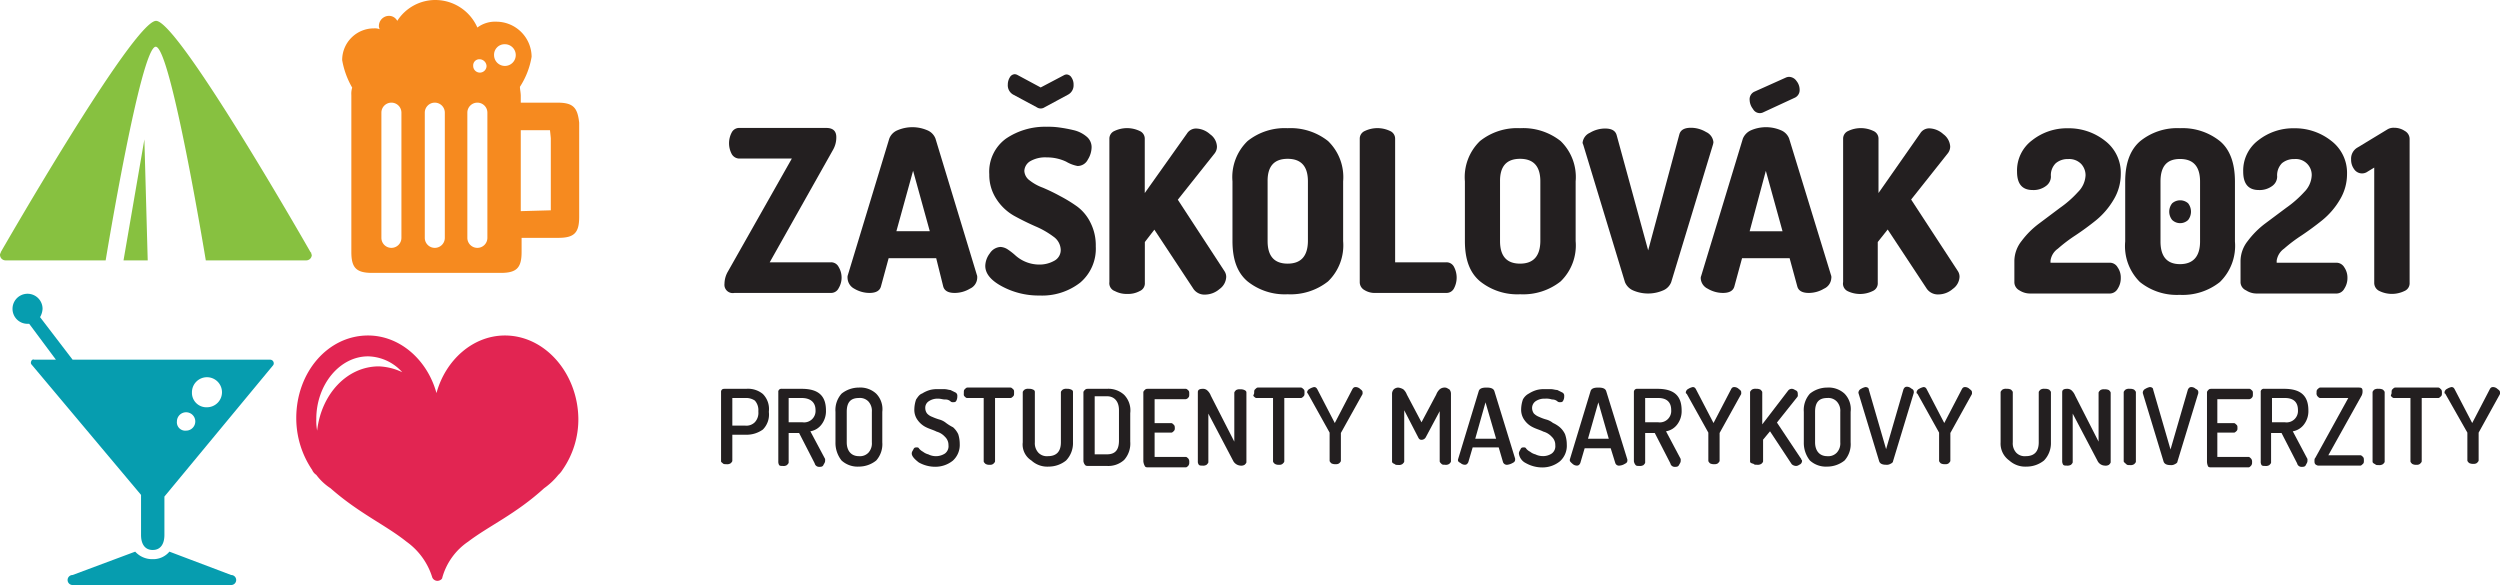 <svg xmlns="http://www.w3.org/2000/svg" viewBox="0 0 299.56 70.1">
  <g id="b80fd4e8-ca2e-48a6-83ad-a821c13ef90f" data-name="Layer 2">
    <g id="e28e0459-84df-4784-8d4b-914326cc1ab7" data-name="Layer 1">
      <g id="a5008b15-b4b1-49bb-877d-e9b845885cf2" data-name="Vrstva 2">
        <g id="ef6a3283-ce51-473e-9426-a6a2c4bc9171" data-name="Layer 1">
          <path d="M60.5,40.2c-3.8,0-7.1,2.9-8.2,6.9-1.1-4-4.4-6.9-8.2-6.9-4.8,0-8.6,4.4-8.6,9.9a11.05,11.05,0,0,0,1.9,6.2,1.33,1.33,0,0,0,.5.6h0a6.64,6.64,0,0,0,1.7,1.6c3.4,3,6.6,4.4,9.1,6.4a8.24,8.24,0,0,1,3.1,4.3h0a.68.68,0,0,0,.6.4c.3,0,.6-.2.6-.4h0a7.7,7.7,0,0,1,3.1-4.3c2.5-1.9,5.7-3.3,9.1-6.4a8.32,8.32,0,0,0,1.7-1.6h0a2.62,2.62,0,0,0,.5-.6,10.58,10.58,0,0,0,1.9-6.2C69.2,44.7,65.3,40.2,60.5,40.2ZM45.4,43.9c-3.8,0-6.9,3.3-7.4,7.7a6.56,6.56,0,0,1-.1-1.4c0-4.1,2.8-7.5,6.2-7.5a5.65,5.65,0,0,1,4.1,1.9A7.18,7.18,0,0,0,45.4,43.9Z" fill="#e22552"/>
          <path d="M1.5,37a1.79,1.79,0,0,0,1.78,1.8H3.5l3.2,4.3H4.1c-.2-.1-.4.1-.4.4a.35.35,0,0,0,.1.2h0L16.9,59.3v4.8c0,1,.4,1.8,1.4,1.8s1.4-.8,1.4-1.8V59.5l13-15.7a.37.37,0,0,0,.1-.3.43.43,0,0,0-.4-.4H8.7L4.8,38a2.2,2.2,0,0,0,.3-1,1.8,1.8,0,0,0-3.6,0ZM23,47a1.8,1.8,0,1,1,1.8,1.8h0A1.73,1.73,0,0,1,23,47.14Zm-1.8,3.5a1.1,1.1,0,1,1,1.1,1.1h0a1,1,0,0,1-1.1-.89A.74.74,0,0,1,21.2,50.5Z" fill="#069daf"/>
          <path d="M8.7,68.9h0l7.5-2.8a2.73,2.73,0,0,0,2.1.9,2.51,2.51,0,0,0,2-.9l7.4,2.8h0a.6.6,0,0,1,0,1.2H8.7a.6.6,0,1,1,0-1.2Z" fill="#069daf"/>
          <path d="M66.8,12.3H62.4v-.8c0-.4-.1-.8-.1-1.1h0a9.4,9.4,0,0,0,1.4-3.6,4.24,4.24,0,0,0-4.2-4.2,3.53,3.53,0,0,0-2.3.7,5.51,5.51,0,0,0-5-3.3,5.42,5.42,0,0,0-4.6,2.5,1.1,1.1,0,0,0-1-.6,1.22,1.22,0,0,0-1.2,1.2.79.79,0,0,0,.1.4,1.66,1.66,0,0,0-.7-.1A3.8,3.8,0,0,0,41,7.2h0a10,10,0,0,0,1.2,3.3,2.5,2.5,0,0,0-.1.9V30.2c0,1.9.6,2.5,2.5,2.5H60c1.9,0,2.5-.6,2.5-2.5V28.5h4.4c1.9,0,2.5-.6,2.5-2.5V14.7C69.2,12.9,68.7,12.3,66.8,12.3Zm-6.3-7a1.3,1.3,0,1,1-1.3,1.3h0a1.26,1.26,0,0,1,1.22-1.3Zm-3,1.8a.86.86,0,0,1,.8.8.8.8,0,1,1-1.6,0h0a.74.74,0,0,1,.68-.8ZM48.1,28.5a1.2,1.2,0,0,1-2.4,0v-15a1.2,1.2,0,0,1,2.4,0h0Zm5.2,0a1.2,1.2,0,1,1-2.4,0v-15a1.2,1.2,0,1,1,2.4,0h0Zm5.1,0a1.2,1.2,0,1,1-2.4,0v-15a1.2,1.2,0,1,1,2.4,0h0ZM66,25.2h0l-3.6.1V15.6h3.5s.1.9.1,1Z" fill="#f68a1f"/>
          <polygon points="17.7 31.2 17.3 16.7 14.8 31.2 17.7 31.2" fill="#87c140"/>
          <path d="M37.3,30.3h0l-.1-.1S21.4,2.5,18.7,2.5.1,30.2.1,30.2h0c0,.1-.1.2-.1.3a.67.67,0,0,0,.66.7h12s4.2-25.6,6-25.6,6,25.6,6,25.6h12a.67.67,0,0,0,.7-.66v0A.35.35,0,0,1,37.3,30.3Z" fill="#87c140"/>
          <path d="M86.4,55.27V47a.39.39,0,0,1,.1-.31c.11-.1.21-.1.42-.1h2.49a2.79,2.79,0,0,1,2,.62,2.55,2.55,0,0,1,.72,2.08v.1a2.55,2.55,0,0,1-.72,2.08,3.36,3.36,0,0,1-2.08.62H87.75v3.12c0,.1-.1.21-.21.31a.79.79,0,0,1-.52.1c-.2,0-.31,0-.41-.1S86.4,55.38,86.4,55.27ZM87.75,51h1.56a1.42,1.42,0,0,0,1.14-.41,1.64,1.64,0,0,0,.42-1.25v-.1A1.71,1.71,0,0,0,90.45,48a1.86,1.86,0,0,0-1.14-.31H87.75Z" fill="#231f20"/>
          <path d="M93.26,55.27V47a.36.36,0,0,1,.3-.41.21.21,0,0,1,.11,0h2.39c2,0,2.91.83,2.91,2.59a2.63,2.63,0,0,1-.52,1.67,2.1,2.1,0,0,1-1.35.83L98.87,55v.21c0,.21-.11.31-.21.52s-.31.21-.52.21a.53.53,0,0,1-.52-.42l-1.87-3.64H94.5v3.54c0,.1-.1.2-.21.31a.75.75,0,0,1-.51.1c-.21,0-.32,0-.42-.1A.82.82,0,0,1,93.26,55.27Zm1.35-4.67h1.55a1.37,1.37,0,0,0,1.56-1.46c0-.94-.62-1.45-1.66-1.45H94.5V50.6Z" fill="#231f20"/>
          <path d="M100.11,53V49.35a2.94,2.94,0,0,1,.73-2.18,3.33,3.33,0,0,1,2.08-.73,2.81,2.81,0,0,1,2.07.73,2.66,2.66,0,0,1,.73,2.18V53a2.94,2.94,0,0,1-.73,2.18,3.33,3.33,0,0,1-2.07.73,2.85,2.85,0,0,1-2.08-.73A3.38,3.38,0,0,1,100.11,53Zm1.35,0c0,1,.52,1.66,1.46,1.66a1.4,1.4,0,0,0,1.14-.42,1.66,1.66,0,0,0,.41-1.24V49.35a1.66,1.66,0,0,0-.41-1.24,1.4,1.4,0,0,0-1.14-.42c-1,0-1.46.52-1.46,1.66Z" fill="#231f20"/>
          <path d="M109.25,54.34c0-.21.11-.31.21-.52s.21-.21.42-.21.2.1.31.21a1.53,1.53,0,0,0,.41.31,1.69,1.69,0,0,0,.63.31,2,2,0,0,0,2-.1,1.09,1.09,0,0,0,.42-1,1.34,1.34,0,0,0-.42-1,2.1,2.1,0,0,0-1-.62c-.41-.21-.83-.31-1.25-.52a2.69,2.69,0,0,1-1-.83,2.05,2.05,0,0,1-.42-1.35,3.77,3.77,0,0,1,.21-1.15c.21-.31.41-.62.73-.72a3.54,3.54,0,0,1,.93-.42,3.37,3.37,0,0,1,1-.1h.73c.31,0,.52.1.72.1l.63.31a.44.44,0,0,1,.2.42,1.15,1.15,0,0,1-.1.52c-.1.21-.21.21-.41.21a.37.37,0,0,1-.32-.11.87.87,0,0,0-.62-.21c-.31,0-.52-.1-.83-.1a1.86,1.86,0,0,0-1.14.31.92.92,0,0,0-.42.83,1.08,1.08,0,0,0,.21.63,1.53,1.53,0,0,0,.62.41,6.39,6.39,0,0,0,.83.31,2.18,2.18,0,0,1,.83.42,5.59,5.59,0,0,0,.84.52,2.55,2.55,0,0,1,.62.83A3.86,3.86,0,0,1,115,53.2a2.53,2.53,0,0,1-.83,2,3.33,3.33,0,0,1-2.08.73,4,4,0,0,1-2-.52C109.56,55,109.25,54.65,109.25,54.34Z" fill="#231f20"/>
          <path d="M115.49,47.07c0-.21,0-.32.1-.42s.21-.21.31-.21h5.19c.11,0,.21.11.32.21s.1.21.1.42,0,.31-.1.41-.21.21-.32.21h-1.86v7.58c0,.11-.11.21-.21.31a.57.57,0,0,1-.42.11.86.86,0,0,1-.52-.11c-.1-.1-.21-.2-.21-.31V47.69h-2c-.1,0-.21-.1-.31-.21S115.49,47.27,115.49,47.07Z" fill="#231f20"/>
          <path d="M122.55,53V47c0-.1.1-.21.21-.31a.79.79,0,0,1,.52-.1,1,1,0,0,1,.52.1.29.29,0,0,1,.2.31v6a1.67,1.67,0,0,0,.42,1.24,1.4,1.4,0,0,0,1.14.42c1,0,1.56-.52,1.56-1.66V47c0-.1.1-.21.21-.31a.79.79,0,0,1,.52-.1,1,1,0,0,1,.52.1.29.29,0,0,1,.2.31v6a3,3,0,0,1-.83,2.18,3.33,3.33,0,0,1-2.07.73,2.81,2.81,0,0,1-2.08-.73A2.26,2.26,0,0,1,122.55,53Z" fill="#231f20"/>
          <path d="M129.82,55.27V47c0-.1.1-.21.21-.31s.21-.1.41-.1h2.19a2.8,2.8,0,0,1,2.07.72,2.68,2.68,0,0,1,.73,2.19v3.42a2.93,2.93,0,0,1-.73,2.19,2.82,2.82,0,0,1-2.07.72h-2.19c-.2,0-.31,0-.41-.1A.91.91,0,0,1,129.82,55.27Zm1.35-.83h1.46c1,0,1.45-.52,1.45-1.66V49.14c0-1-.52-1.66-1.45-1.66h-1.46Z" fill="#231f20"/>
          <path d="M137,55.27V47c0-.1.1-.21.21-.31s.2-.1.41-.1h4.47c.1,0,.21.1.31.2s.1.21.1.42,0,.31-.1.42a.5.5,0,0,1-.31.2h-3.74V50.7h2c.11,0,.21.11.31.21s.11.21.11.42a.4.4,0,0,1-.11.31c-.1.1-.2.2-.31.2h-2v2.91h3.74c.1,0,.21.11.31.21a.62.62,0,0,1,.1.42.6.6,0,0,1-.1.41c-.1.11-.21.21-.31.21h-4.47c-.21,0-.31,0-.41-.1A1.43,1.43,0,0,1,137,55.27Z" fill="#231f20"/>
          <path d="M143.53,55.27V47c0-.31.21-.41.63-.41a.74.74,0,0,1,.51.2,1.59,1.59,0,0,1,.42.63l2.81,5.5V47.07c0-.11.1-.21.2-.32a.79.79,0,0,1,.52-.1,1,1,0,0,1,.52.1c.21.11.21.21.21.32v8.31c0,.1-.1.2-.21.31a.79.79,0,0,1-.52.1,1.08,1.08,0,0,1-.83-.52l-3-5.71v5.82c0,.1-.11.2-.21.31a.79.79,0,0,1-.52.1c-.21,0-.31,0-.41-.1A.63.63,0,0,1,143.53,55.27Z" fill="#231f20"/>
          <path d="M150.28,47.07c0-.21,0-.32.11-.42s.21-.21.31-.21h5.19c.11,0,.21.11.32.21s.1.21.1.42,0,.31-.1.41-.21.21-.32.21h-2v7.58c0,.11-.1.21-.21.31a.55.55,0,0,1-.41.11.86.86,0,0,1-.52-.11c-.11-.1-.21-.2-.21-.31V47.69h-2c-.11,0-.21-.1-.32-.21S150.28,47.27,150.28,47.07Z" fill="#231f20"/>
          <path d="M156.62,47a.54.54,0,0,1,.31-.41,1.67,1.67,0,0,1,.52-.21c.21,0,.31.1.42.31l2.07,4,2.08-4c.11-.21.21-.31.42-.31a.78.78,0,0,1,.52.21c.1.1.31.2.31.41v.21l-2.6,4.67v3.33c0,.1-.1.21-.21.31a.66.66,0,0,1-.41.1,1,1,0,0,1-.52-.1c-.1-.1-.21-.21-.21-.31V51.84l-2.6-4.67A.37.37,0,0,1,156.62,47Z" fill="#231f20"/>
          <path d="M166.8,55.27v-8.1a.78.78,0,0,1,.21-.52.83.83,0,0,1,.52-.21,1.52,1.52,0,0,1,.62.21,1.55,1.55,0,0,1,.42.62l1.76,3.33,1.77-3.33a1.64,1.64,0,0,1,.41-.62.91.91,0,0,1,.63-.21c.21,0,.31.11.52.21a.77.77,0,0,1,.2.52v8.1c0,.11-.1.21-.2.31a.73.73,0,0,1-.52.11c-.21,0-.31,0-.42-.11s-.21-.2-.21-.31v-6l-1.66,3.11a.58.58,0,0,1-.52.32c-.21,0-.31-.11-.41-.32l-1.66-3.22v6.13c0,.11-.11.21-.21.31a.73.73,0,0,1-.52.11c-.21,0-.31,0-.42-.11C166.8,55.48,166.8,55.38,166.8,55.27Z" fill="#231f20"/>
          <path d="M174.7,55.17v-.1l2.49-8.21c.1-.31.41-.42.93-.42s.83.11.94.42l2.49,8.1v.11c0,.2-.1.31-.31.41a1.69,1.69,0,0,1-.62.21.49.49,0,0,1-.52-.31l-.52-1.77h-3.12l-.52,1.77c-.1.2-.21.31-.41.31a.78.78,0,0,1-.52-.21C174.8,55.38,174.7,55.27,174.7,55.17Zm2.07-2.6h2.5L178,48.21Z" fill="#231f20"/>
          <path d="M182,54.34c0-.21.1-.31.2-.52s.21-.21.42-.21.21.1.31.21a1.43,1.43,0,0,0,.42.31,1.58,1.58,0,0,0,.62.31,2,2,0,0,0,.83.21,1.86,1.86,0,0,0,1.14-.31,1.08,1.08,0,0,0,.42-1,1.31,1.31,0,0,0-.42-1,2.1,2.1,0,0,0-1-.62c-.42-.21-.84-.31-1.25-.52a2.6,2.6,0,0,1-1-.83,2.11,2.11,0,0,1-.42-1.35,3.77,3.77,0,0,1,.21-1.15,1.69,1.69,0,0,1,.73-.72,3.54,3.54,0,0,1,.93-.42,3.37,3.37,0,0,1,1-.1h.73c.21,0,.52.1.73.1l.62.31a.42.42,0,0,1,.21.42,1,1,0,0,1-.11.52c-.1.21-.2.21-.41.21a.4.4,0,0,1-.31-.11.91.91,0,0,0-.63-.21,2.13,2.13,0,0,0-.83-.1,1.86,1.86,0,0,0-1.14.31,1,1,0,0,0-.42.83,1.19,1.19,0,0,0,.21.63,1.76,1.76,0,0,0,.63.41,5.21,5.21,0,0,0,.83.31,2.18,2.18,0,0,1,.83.42,3.41,3.41,0,0,1,.83.52,2.55,2.55,0,0,1,.62.83,3.77,3.77,0,0,1,.21,1.25,2.49,2.49,0,0,1-.83,2,3.33,3.33,0,0,1-2.08.73,4,4,0,0,1-2-.52A1.49,1.49,0,0,1,182,54.34Z" fill="#231f20"/>
          <path d="M188.1,55.17v-.1l2.49-8.21c.1-.31.41-.42.93-.42s.83.11.94.42L195,55.07v.1c0,.21-.1.31-.31.41a1.39,1.39,0,0,1-.62.21.46.46,0,0,1-.52-.31L193,53.71h-3.12l-.52,1.77c-.1.21-.21.31-.41.31a.78.78,0,0,1-.52-.21C188.2,55.38,188.1,55.27,188.1,55.17Zm2.18-2.6h2.49l-1.25-4.36Z" fill="#231f20"/>
          <path d="M195.78,55.27V47a.4.4,0,0,1,.11-.31.39.39,0,0,1,.31-.1h2.39c2,0,2.91.83,2.91,2.59a2.63,2.63,0,0,1-.52,1.67,2.1,2.1,0,0,1-1.35.83L201.39,55v.21c0,.21-.1.31-.21.52s-.31.21-.52.21a.52.52,0,0,1-.51-.42l-1.87-3.64h-1.15v3.54c0,.1-.1.2-.2.31a.86.86,0,0,1-.52.1c-.21,0-.32,0-.42-.1A.91.91,0,0,1,195.78,55.27Zm1.35-4.67h1.56a1.37,1.37,0,0,0,1.56-1.46c0-.94-.52-1.45-1.56-1.45h-1.56Z" fill="#231f20"/>
          <path d="M202,47a.54.54,0,0,1,.31-.41,1.67,1.67,0,0,1,.52-.21c.2,0,.31.1.41.31l2.08,4,2.08-4c.1-.21.2-.31.41-.31a.78.78,0,0,1,.52.21c.11.1.31.2.31.41v.21l-2.59,4.67v3.33c0,.1-.11.21-.21.31a.68.68,0,0,1-.42.1,1,1,0,0,1-.52-.1c-.1-.1-.2-.21-.2-.31V51.84l-2.6-4.67C202,47.17,202,47.07,202,47Z" fill="#231f20"/>
          <path d="M209.7,55.27V47c0-.1.11-.21.21-.31a.79.79,0,0,1,.52-.1,1,1,0,0,1,.52.1c.1.1.21.21.21.31v3.85l3.11-4.06a.56.56,0,0,1,.42-.2c.21,0,.31.1.52.2s.21.32.21.52a.35.35,0,0,1-.11.32l-2.39,3L215.83,55c0,.11.1.11.1.21a.51.51,0,0,1-.2.41c-.21.11-.31.21-.52.21a.78.78,0,0,1-.52-.21l-2.6-3.94-.83,1v2.59c0,.11-.1.21-.21.31a.81.81,0,0,1-.52.11c-.21,0-.31,0-.41-.11C209.7,55.48,209.7,55.38,209.7,55.27Z" fill="#231f20"/>
          <path d="M216.14,53V49.35a2.94,2.94,0,0,1,.73-2.18,3.33,3.33,0,0,1,2.08-.73,2.81,2.81,0,0,1,2.07.73,2.66,2.66,0,0,1,.73,2.18V53a2.94,2.94,0,0,1-.73,2.18,3.33,3.33,0,0,1-2.07.73,2.85,2.85,0,0,1-2.08-.73A3.38,3.38,0,0,1,216.14,53Zm1.35,0c0,1,.52,1.66,1.46,1.66a1.4,1.4,0,0,0,1.14-.42,1.63,1.63,0,0,0,.42-1.24V49.35a1.63,1.63,0,0,0-.42-1.24,1.4,1.4,0,0,0-1.14-.42c-1,0-1.46.52-1.46,1.66Z" fill="#231f20"/>
          <path d="M222.69,47a.54.54,0,0,1,.31-.41,1.67,1.67,0,0,1,.52-.21c.21,0,.41.1.41.31L226,53.82l2.08-7.17c.1-.21.21-.31.41-.31a.78.78,0,0,1,.52.21c.21.1.31.2.31.41v.11l-2.49,8.2c0,.11-.1.21-.31.31a.86.86,0,0,1-.52.11c-.41,0-.73-.11-.83-.42l-2.49-8.2Z" fill="#231f20"/>
          <path d="M229.65,47a.54.54,0,0,1,.31-.41,1.67,1.67,0,0,1,.52-.21c.21,0,.31.1.41.31l2.08,4,2.08-4c.1-.21.21-.31.41-.31a.78.78,0,0,1,.52.21c.11.1.31.2.31.41v.21l-2.59,4.67v3.33c0,.1-.11.21-.21.31a.62.62,0,0,1-.42.1,1,1,0,0,1-.52-.1c-.1-.1-.2-.21-.2-.31V51.84l-2.6-4.67C229.65,47.17,229.65,47.07,229.65,47Z" fill="#231f20"/>
          <path d="M239.72,53V47c0-.1.11-.21.21-.31a.79.79,0,0,1,.52-.1,1,1,0,0,1,.52.1c.1.1.21.21.21.31v6a1.66,1.66,0,0,0,.41,1.24,1.4,1.4,0,0,0,1.14.42c1,0,1.56-.52,1.56-1.66V47c0-.1.11-.21.21-.31a.79.79,0,0,1,.52-.1,1,1,0,0,1,.52.1c.1.1.21.21.21.31v6a3,3,0,0,1-.83,2.18,3.33,3.33,0,0,1-2.08.73,2.85,2.85,0,0,1-2.08-.73A2.49,2.49,0,0,1,239.72,53Z" fill="#231f20"/>
          <path d="M247.1,55.27V47c0-.31.21-.41.62-.41a.77.77,0,0,1,.52.2,1.79,1.79,0,0,1,.42.63l2.8,5.5V47.07c0-.11.1-.21.21-.32a.79.79,0,0,1,.52-.1,1,1,0,0,1,.52.1c.1.11.2.21.2.32v8.31c0,.1-.1.2-.2.31a.79.79,0,0,1-.52.1,1,1,0,0,1-.83-.52l-3-5.71v5.82c0,.1-.1.2-.2.31a.86.86,0,0,1-.52.1c-.21,0-.31,0-.42-.1A.79.79,0,0,1,247.1,55.27Z" fill="#231f20"/>
          <path d="M254.47,55.27V47c0-.1.11-.21.21-.31a.79.79,0,0,1,.52-.1,1,1,0,0,1,.52.1c.1.1.21.21.21.31v8.31c0,.11-.11.21-.21.31a.79.79,0,0,1-.52.11c-.21,0-.31,0-.42-.11S254.47,55.38,254.47,55.27Z" fill="#231f20"/>
          <path d="M256.76,47a.54.54,0,0,1,.31-.41,1.67,1.67,0,0,1,.52-.21c.21,0,.41.1.41.31l2.08,7.17,2.08-7.17c.1-.21.21-.31.42-.31a.75.75,0,0,1,.51.21c.21.1.32.2.32.41v.11l-2.5,8.2c0,.11-.1.21-.31.31a.86.86,0,0,1-.52.11c-.41,0-.72-.11-.83-.42l-2.49-8.2Z" fill="#231f20"/>
          <path d="M264.45,55.27V47c0-.1.1-.21.2-.31s.21-.1.42-.1h4.47c.1,0,.2.1.31.2s.1.21.1.42,0,.31-.1.42a.5.5,0,0,1-.31.2h-3.85V50.7h2c.1,0,.2.11.31.21s.1.21.1.42a.39.39,0,0,1-.1.31c-.11.1-.21.2-.31.2h-2v2.91h3.74c.11,0,.21.11.31.21a.57.57,0,0,1,.11.42.55.55,0,0,1-.11.41c-.1.11-.2.21-.31.21H265c-.2,0-.31,0-.41-.1A1.38,1.38,0,0,1,264.45,55.27Z" fill="#231f20"/>
          <path d="M270.89,55.27V47a.36.36,0,0,1,.3-.41.21.21,0,0,1,.11,0h2.39c2,0,2.91.83,2.91,2.59a2.63,2.63,0,0,1-.52,1.67,2.1,2.1,0,0,1-1.35.83L276.49,55v.21c0,.21-.1.31-.2.52s-.31.21-.52.21a.53.53,0,0,1-.52-.42l-1.87-3.64h-1.25v3.54c0,.1-.1.2-.21.31a.79.79,0,0,1-.52.1c-.2,0-.31,0-.41-.1A.76.76,0,0,1,270.89,55.27Zm1.35-4.67h1.55a1.37,1.37,0,0,0,1.56-1.46c0-.94-.52-1.45-1.56-1.45h-1.55Z" fill="#231f20"/>
          <path d="M277.33,55.27c0-.2,0-.31.1-.41l3.95-7.17H278c-.1,0-.21-.1-.31-.21a.52.52,0,0,1-.11-.41c0-.2,0-.32.11-.42s.21-.21.31-.21h4.67c.32,0,.42.11.42.42a1.15,1.15,0,0,1-.1.52l-4,7.17h3.84c.11,0,.21.1.31.2s.11.21.11.42,0,.31-.11.41-.2.21-.31.21h-5.09C277.43,55.69,277.33,55.58,277.33,55.27Z" fill="#231f20"/>
          <path d="M284.29,55.27V47c0-.1.1-.21.2-.31a.86.86,0,0,1,.52-.1,1,1,0,0,1,.52.1c.11.1.21.21.21.31v8.31c0,.11-.1.21-.21.31a.81.81,0,0,1-.52.11c-.21,0-.31,0-.41-.11C284.29,55.48,284.29,55.38,284.29,55.27Z" fill="#231f20"/>
          <path d="M286.57,47.07c0-.21,0-.32.1-.42s.21-.21.32-.21h5.19c.1,0,.21.11.31.21s.11.21.11.42,0,.31-.11.41-.21.21-.31.21h-2v7.58c0,.11-.11.21-.21.31a.57.57,0,0,1-.42.11.86.86,0,0,1-.52-.11c-.1-.1-.2-.2-.2-.31V47.69h-2c-.1,0-.21-.1-.31-.21S286.57,47.27,286.57,47.07Z" fill="#231f20"/>
          <path d="M292.91,47a.54.54,0,0,1,.31-.41,1.67,1.67,0,0,1,.52-.21c.21,0,.31.1.41.31l2.08,4,2.08-4c.1-.21.21-.31.41-.31a.78.78,0,0,1,.52.21c.11.1.32.2.32.41v.21L297,51.84v3.33c0,.1-.11.21-.21.31a.66.66,0,0,1-.41.1,1,1,0,0,1-.52-.1c-.11-.1-.21-.21-.21-.31V51.84L293,47.17C292.91,47.17,292.91,47.07,292.91,47Z" fill="#231f20"/>
          <path d="M86.81,34a3,3,0,0,1,.42-1.48L94.88,19H88.61a1.06,1.06,0,0,1-.93-.54,2.76,2.76,0,0,1,0-2.59,1,1,0,0,1,.94-.54H99c.81,0,1.21.37,1.21,1.11A3,3,0,0,1,99.79,18L92.23,31.43h7.34a1,1,0,0,1,.92.56,2.46,2.46,0,0,1,0,2.54,1,1,0,0,1-.92.57H88a1,1,0,0,1-1.18-.78A1.15,1.15,0,0,1,86.81,34Z" fill="#231f20"/>
          <path d="M101.56,33.37a1.5,1.5,0,0,1,0-.3l5-16.47a1.76,1.76,0,0,1,1-1,4.51,4.51,0,0,1,3.53,0,1.76,1.76,0,0,1,1,1l5,16.47a1.5,1.5,0,0,1,0,.3,1.46,1.46,0,0,1-.87,1.22,3.55,3.55,0,0,1-1.83.51c-.77,0-1.23-.26-1.37-.78l-.84-3.38h-5.7l-.92,3.38c-.14.52-.6.78-1.37.78a3.58,3.58,0,0,1-1.83-.51A1.5,1.5,0,0,1,101.56,33.37Zm5.85-5.67h4l-2-7.24Z" fill="#231f20"/>
          <path d="M118.06,31.86a2.58,2.58,0,0,1,.55-1.51,1.62,1.62,0,0,1,1.28-.76,1.77,1.77,0,0,1,.91.33,8,8,0,0,1,.91.72,4.29,4.29,0,0,0,2.77,1.06,3.59,3.59,0,0,0,1.84-.45,1.45,1.45,0,0,0,.78-1.34,2,2,0,0,0-.88-1.56,10.22,10.22,0,0,0-2.13-1.22c-.84-.37-1.68-.78-2.52-1.24a6.07,6.07,0,0,1-2.15-2,5.24,5.24,0,0,1-.88-3,4.9,4.9,0,0,1,2-4.28,8.32,8.32,0,0,1,4.88-1.42,9.06,9.06,0,0,1,1.47.08,17,17,0,0,1,1.73.32,3.73,3.73,0,0,1,1.57.77,1.63,1.63,0,0,1,.61,1.28,2.86,2.86,0,0,1-.45,1.48,1.37,1.37,0,0,1-1.23.77,4.22,4.22,0,0,1-1.37-.52,5.35,5.35,0,0,0-2.33-.51,3.59,3.59,0,0,0-2,.47,1.44,1.44,0,0,0-.68,1.15,1.49,1.49,0,0,0,.64,1.14,5.67,5.67,0,0,0,1.58.87c.7.3,1.39.63,2.06,1a16.88,16.88,0,0,1,2.07,1.27,5.28,5.28,0,0,1,1.58,1.93,6,6,0,0,1,.63,2.83,5.33,5.33,0,0,1-1.86,4.34,7.43,7.43,0,0,1-4.89,1.55A9.25,9.25,0,0,1,120,34.28C118.7,33.57,118.06,32.76,118.06,31.86Zm2.7-21.73a1.64,1.64,0,0,1,.24-.86.71.71,0,0,1,.59-.38.79.79,0,0,1,.3.08l2.81,1.51L127.51,9a.74.74,0,0,1,.29-.08.73.73,0,0,1,.6.38,1.48,1.48,0,0,1,.24.86,1.26,1.26,0,0,1-.68,1.19l-2.8,1.51a.83.83,0,0,1-.92,0l-2.81-1.51A1.27,1.27,0,0,1,120.76,10.13Z" fill="#231f20"/>
          <path d="M132.93,33.8V16.63a1,1,0,0,1,.62-.94,3.51,3.51,0,0,1,3,0,1,1,0,0,1,.62.94v6.5L142.23,16a1.28,1.28,0,0,1,1.11-.6,2.61,2.61,0,0,1,1.66.69,1.9,1.9,0,0,1,.82,1.47,1.32,1.32,0,0,1-.27.81l-4.42,5.56,5.59,8.56a1.25,1.25,0,0,1,.21.7,1.88,1.88,0,0,1-.81,1.45,2.68,2.68,0,0,1-1.73.66,1.59,1.59,0,0,1-1.45-.78l-4.62-7L137.18,29v4.88a1,1,0,0,1-.62,1,2.91,2.91,0,0,1-1.48.34,3,3,0,0,1-1.49-.34A1,1,0,0,1,132.93,33.8Z" fill="#231f20"/>
          <path d="M147.68,28.89V21.73a6,6,0,0,1,1.81-4.83,7.13,7.13,0,0,1,4.8-1.54,7.22,7.22,0,0,1,4.84,1.54,6,6,0,0,1,1.81,4.83v7.16a6,6,0,0,1-1.81,4.83,7.22,7.22,0,0,1-4.84,1.54,7.13,7.13,0,0,1-4.8-1.54C148.28,32.7,147.68,31.13,147.68,28.89Zm4.21,0q0,2.7,2.4,2.7t2.43-2.7V21.73q0-2.7-2.43-2.7t-2.4,2.7Z" fill="#231f20"/>
          <path d="M162.93,33.8V16.63a1,1,0,0,1,.62-.94,3.51,3.51,0,0,1,3,0,1,1,0,0,1,.62.94v14.8h6.16a1,1,0,0,1,.89.54,2.76,2.76,0,0,1,0,2.59,1,1,0,0,1-.89.54h-8.53a2.29,2.29,0,0,1-1.3-.34A1.08,1.08,0,0,1,162.93,33.8Z" fill="#231f20"/>
          <path d="M175.53,28.89V21.73a6,6,0,0,1,1.81-4.83,7.13,7.13,0,0,1,4.8-1.54A7.24,7.24,0,0,1,187,16.9a6,6,0,0,1,1.8,4.83v7.16a6,6,0,0,1-1.8,4.83,7.22,7.22,0,0,1-4.84,1.54,7.13,7.13,0,0,1-4.8-1.54C176.13,32.7,175.53,31.13,175.53,28.89Zm4.21,0q0,2.7,2.4,2.7t2.43-2.7V21.73q0-2.7-2.43-2.7t-2.4,2.7Z" fill="#231f20"/>
          <path d="M189.63,17.13a1.47,1.47,0,0,1,.88-1.22,3.55,3.55,0,0,1,1.82-.51c.78,0,1.23.26,1.38.78L197.49,30l3.74-13.91c.15-.52.6-.78,1.38-.78a3.55,3.55,0,0,1,1.82.51,1.49,1.49,0,0,1,.88,1.22,1.59,1.59,0,0,1-.06.3l-5,16.47a1.76,1.76,0,0,1-1,1,4.53,4.53,0,0,1-3.54,0,1.85,1.85,0,0,1-1-1l-5-16.47A1.8,1.8,0,0,1,189.63,17.13Z" fill="#231f20"/>
          <path d="M203.79,33.37a.63.63,0,0,1,.05-.3l5-16.47a1.88,1.88,0,0,1,1-1,4.53,4.53,0,0,1,3.54,0,1.76,1.76,0,0,1,1,1l5.05,16.47a.76.76,0,0,1,0,.3,1.46,1.46,0,0,1-.87,1.22,3.55,3.55,0,0,1-1.83.51c-.77,0-1.23-.26-1.37-.78l-.92-3.38h-5.7l-.92,3.38c-.14.52-.6.78-1.37.78a3.58,3.58,0,0,1-1.83-.51A1.46,1.46,0,0,1,203.79,33.37ZM209.65,12a1,1,0,0,1,.54-1L214,9.29a1,1,0,0,1,.37-.08,1.1,1.1,0,0,1,.89.49,1.67,1.67,0,0,1,.38,1.07,1,1,0,0,1-.54.92l-3.78,1.75a.93.93,0,0,1-1.27-.38h0A1.83,1.83,0,0,1,209.65,12Zm0,15.71h3.94l-2-7.24Z" fill="#231f20"/>
          <path d="M220.85,33.8V16.63a1,1,0,0,1,.62-.94,3.5,3.5,0,0,1,3,0,1,1,0,0,1,.62.94v6.5l5-7.15a1.26,1.26,0,0,1,1.1-.6,2.61,2.61,0,0,1,1.66.69,2,2,0,0,1,.83,1.47,1.32,1.32,0,0,1-.27.81L229,23.91l5.59,8.56a1.25,1.25,0,0,1,.21.7,1.88,1.88,0,0,1-.81,1.45,2.65,2.65,0,0,1-1.72.66,1.62,1.62,0,0,1-1.46-.78l-4.62-7L225,29v4.88a1,1,0,0,1-.62,1,3.43,3.43,0,0,1-3,0A1,1,0,0,1,220.85,33.8Z" fill="#231f20"/>
        </g>
        <g>
          <path d="M241.37,33.86V31.22a3.91,3.91,0,0,1,.87-2.35,10.25,10.25,0,0,1,2.11-2.1l2.48-1.86A12.71,12.71,0,0,0,249,23a3,3,0,0,0,.9-2,2,2,0,0,0-.52-1.35,2,2,0,0,0-1.57-.59,2.19,2.19,0,0,0-1.48.5,2,2,0,0,0-.58,1.61,1.4,1.4,0,0,1-.6,1.12,2.47,2.47,0,0,1-1.59.48c-1.25,0-1.87-.73-1.87-2.2a4.51,4.51,0,0,1,1.82-3.77,6.73,6.73,0,0,1,4.27-1.43,7,7,0,0,1,4.44,1.49,4.81,4.81,0,0,1,1.9,4,5.92,5.92,0,0,1-.87,3.09,9.21,9.21,0,0,1-2.09,2.44c-.82.66-1.64,1.26-2.47,1.81a18.07,18.07,0,0,0-2.11,1.6,2.09,2.09,0,0,0-.88,1.44v.24h7.14a1.07,1.07,0,0,1,.9.55,2.1,2.1,0,0,1,.38,1.27,2.3,2.3,0,0,1-.37,1.3,1.1,1.1,0,0,1-.9.57h-9.64a2.36,2.36,0,0,1-1.24-.38A1.12,1.12,0,0,1,241.37,33.86Z" fill="#231f20"/>
          <path d="M254.65,28.94V21.76c0-2.21.6-3.82,1.8-4.85a7.05,7.05,0,0,1,4.77-1.55A7.16,7.16,0,0,1,266,16.91c1.2,1,1.8,2.64,1.8,4.85v7.18a6.06,6.06,0,0,1-1.8,4.85,7.15,7.15,0,0,1-4.82,1.54,7.05,7.05,0,0,1-4.77-1.54A6.06,6.06,0,0,1,254.65,28.94Zm4.23,0c0,1.8.78,2.71,2.34,2.71s2.4-.91,2.4-2.71V21.76c0-1.81-.8-2.71-2.4-2.71s-2.34.9-2.34,2.71Zm1.4-2.58a1.59,1.59,0,0,1,0-2,1.45,1.45,0,0,1,1.91,0,1.63,1.63,0,0,1,0,2,1.39,1.39,0,0,1-1.91,0Z" fill="#231f20"/>
          <path d="M268.47,33.86V31.22a3.91,3.91,0,0,1,.87-2.35,10.45,10.45,0,0,1,2.1-2.1l2.49-1.86A13.1,13.1,0,0,0,276.11,23a3,3,0,0,0,.89-2,1.91,1.91,0,0,0-2.08-1.94,2.22,2.22,0,0,0-1.49.5,2.06,2.06,0,0,0-.57,1.61,1.4,1.4,0,0,1-.6,1.12,2.52,2.52,0,0,1-1.6.48c-1.24,0-1.87-.73-1.87-2.2a4.54,4.54,0,0,1,1.82-3.77,6.76,6.76,0,0,1,4.28-1.43,7,7,0,0,1,4.43,1.49,4.81,4.81,0,0,1,1.91,4,5.92,5.92,0,0,1-.87,3.09,9.06,9.06,0,0,1-2.1,2.44c-.82.66-1.64,1.26-2.46,1.81a18.25,18.25,0,0,0-2.12,1.6,2.13,2.13,0,0,0-.88,1.44v.24H280a1.1,1.1,0,0,1,.9.55,2.17,2.17,0,0,1,.38,1.27,2.31,2.31,0,0,1-.38,1.3,1.07,1.07,0,0,1-.89.57h-9.65a2.3,2.3,0,0,1-1.23-.38A1.1,1.1,0,0,1,268.47,33.86Z" fill="#231f20"/>
          <path d="M281.72,19.1a1.53,1.53,0,0,1,.78-1.43l3.58-2.17a1.41,1.41,0,0,1,.78-.19,2.27,2.27,0,0,1,1.29.38,1.1,1.1,0,0,1,.58,1V33.87a1,1,0,0,1-.62,1,3.43,3.43,0,0,1-3,0,1.07,1.07,0,0,1-.62-1V20.08l-.79.48a1.15,1.15,0,0,1-.68.22,1.14,1.14,0,0,1-.94-.51A1.89,1.89,0,0,1,281.72,19.1Z" fill="#231f20"/>
        </g>
      </g>
    </g>
  </g>
</svg>
